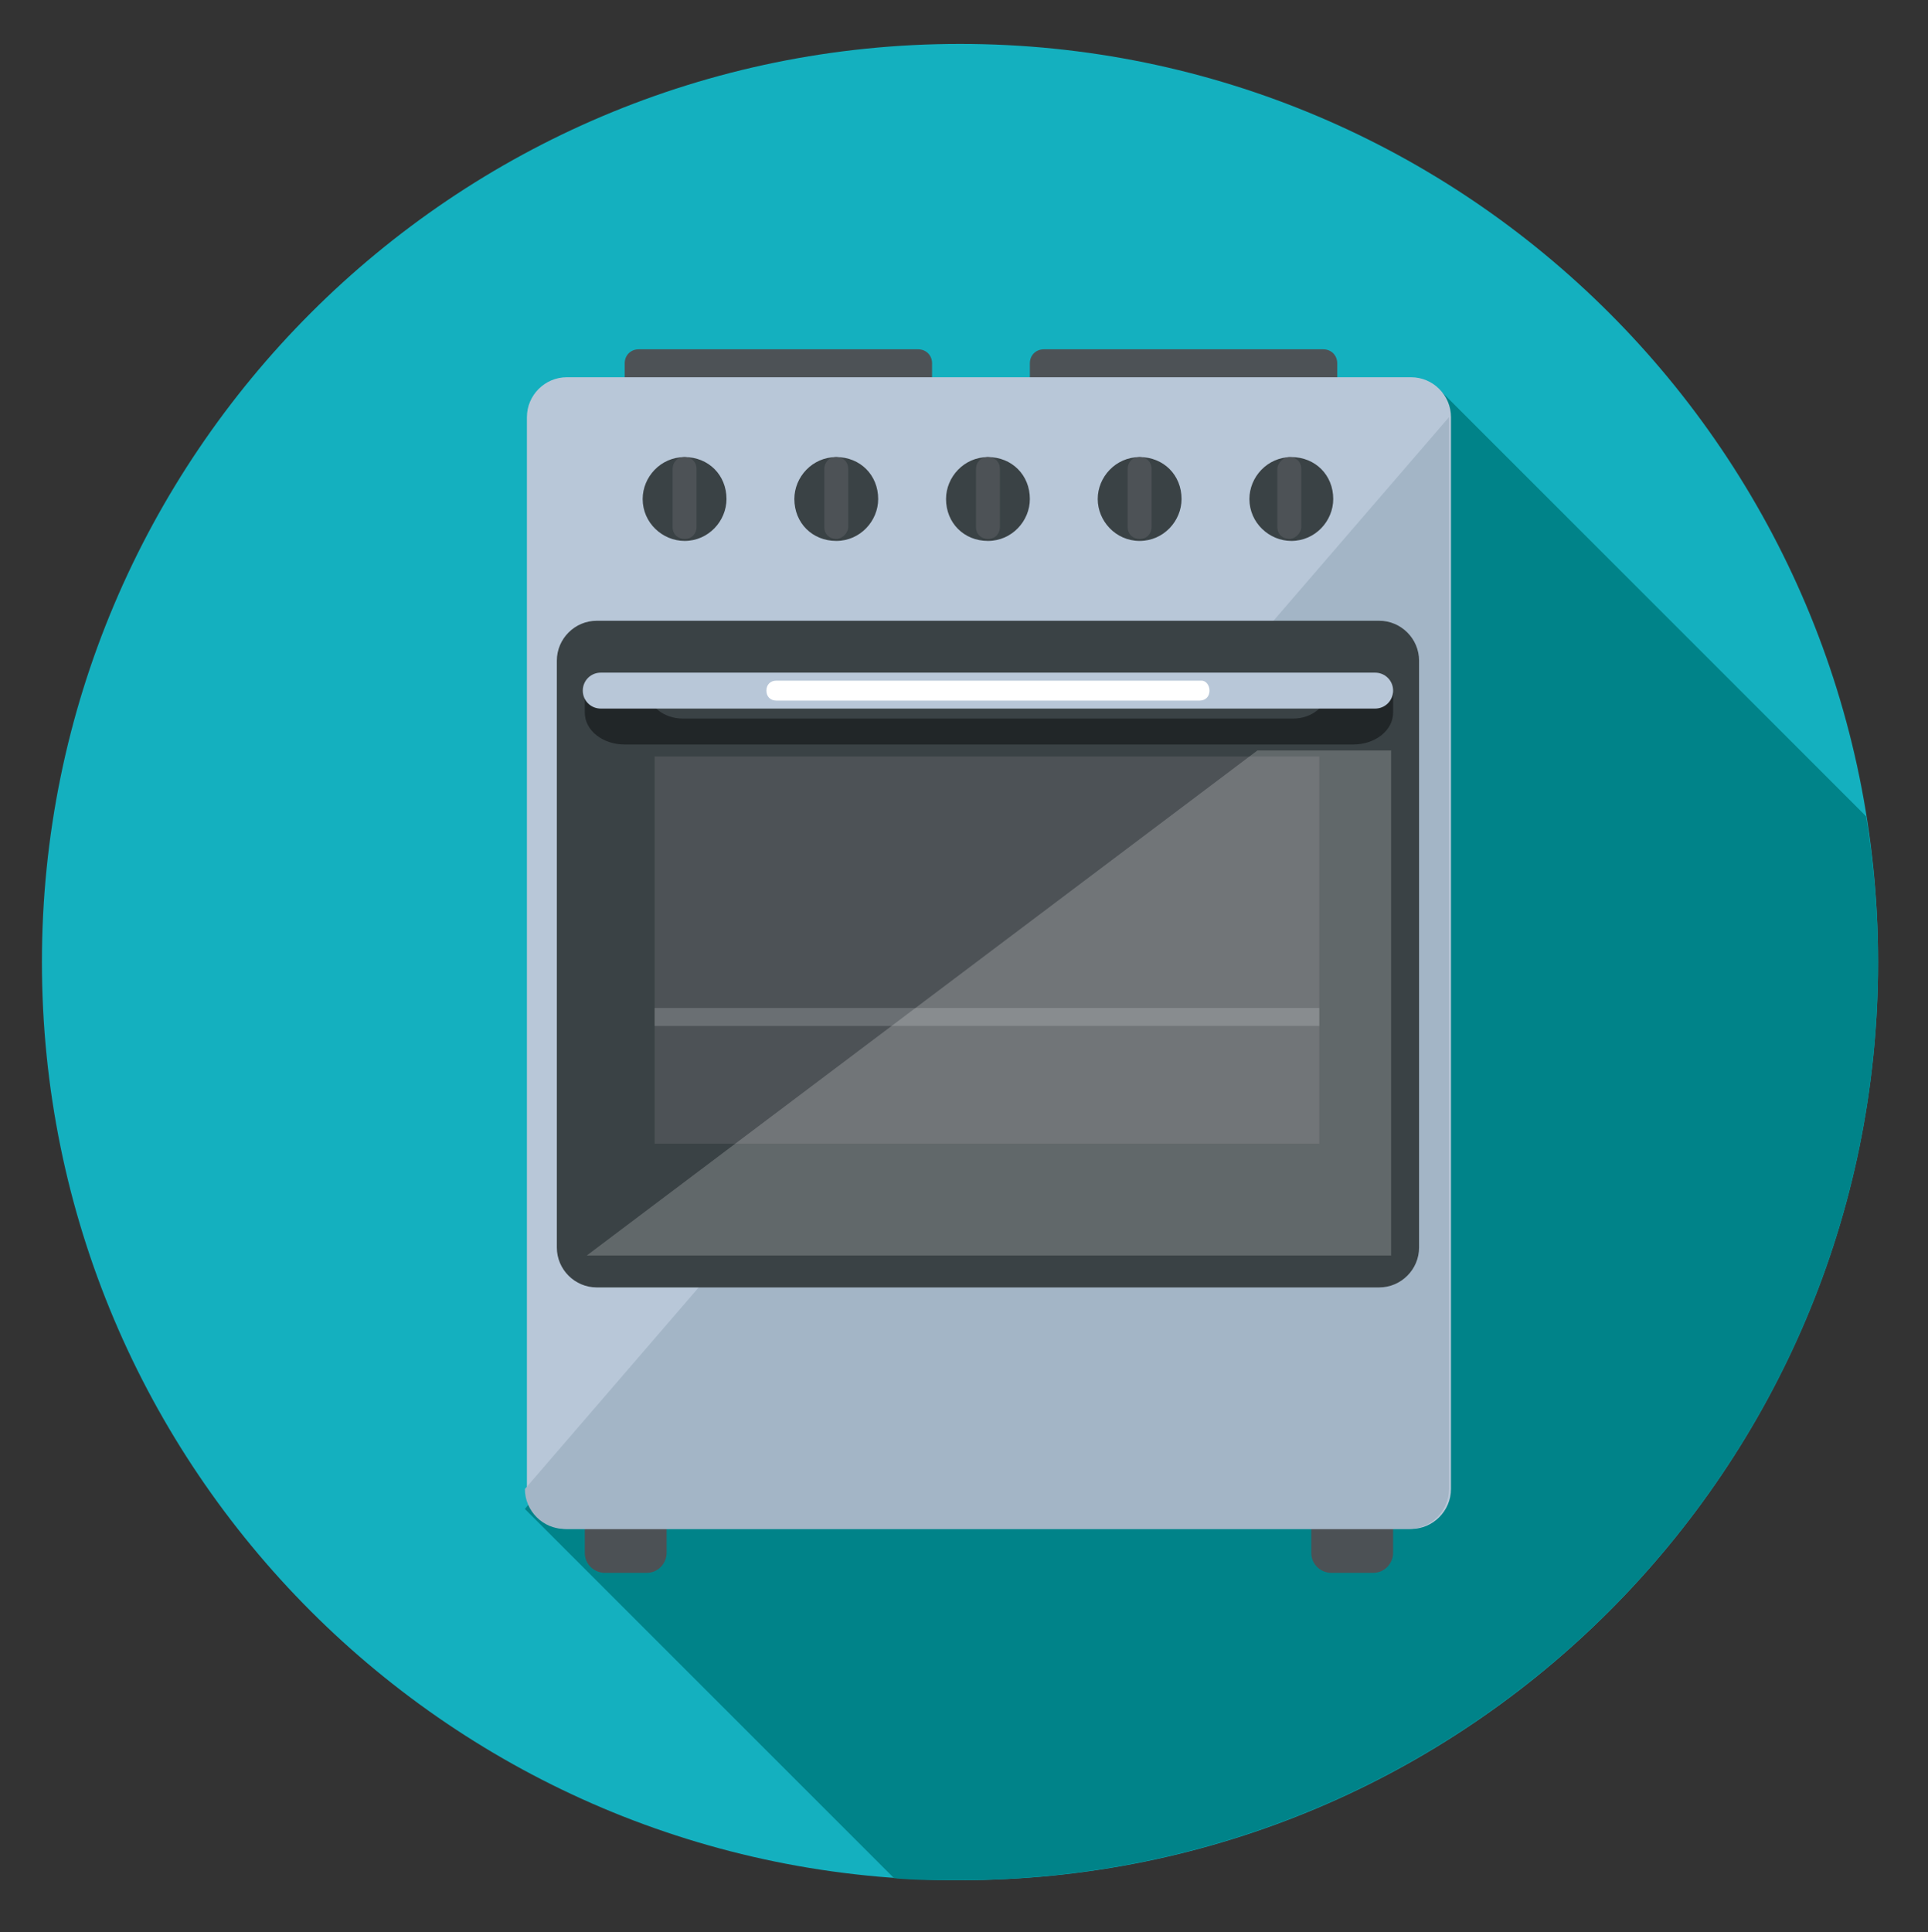 <?xml version="1.0" encoding="utf-8"?>
<!-- Generator: Adobe Illustrator 24.0.1, SVG Export Plug-In . SVG Version: 6.00 Build 0)  -->
<svg version="1.1" id="Слой_1" xmlns="http://www.w3.org/2000/svg" xmlns:xlink="http://www.w3.org/1999/xlink" x="0px" y="0px"
	 viewBox="0 0 96.6 96.8" style="enable-background:new 0 0 96.6 96.8;" xml:space="preserve">
<rect x="0" y="0" width="96.6" height="96.8" fill="#333333" stroke="none"/>
<style type="text/css">
	.st0{display:none;fill:#124C60;}
	.st1{display:none;fill:#062F3A;}
	.st2{display:none;}
	.st3{display:inline;}
	.st4{fill:#4C5155;}
	.st5{display:inline;fill:#B8C7D8;}
	.st6{fill:#B8C7D8;}
	.st7{display:inline;fill:#A3B5C6;}
	.st8{display:inline;fill:#8DA3B5;}
	.st9{display:inline;fill:#EBECF0;}
	.st10{display:inline;fill:#3A4245;}
	.st11{display:inline;fill:#767A7D;}
	.st12{display:inline;fill:#4C5155;}
	.st13{fill:#589EB7;}
	.st14{fill:#FFFFFF;}
	.st15{fill:#14B0BF;}
	.st16{fill:#008389;}
	.st17{fill:#4D5256;}
	.st18{fill:#A3B5C6;}
	.st19{fill:#3A4245;}
	.st20{fill:#6A6F73;}
	.st21{opacity:0.2;fill:#FFFFFF;enable-background:new    ;}
	.st22{fill:#212628;}
</style>
<path class="st0" d="M48.3,94.3c-25.4,0-46-20.6-46-46s20.6-46,46-46s46,20.6,46,46S73.7,94.3,48.3,94.3z"/>
<path class="st1" d="M94.3,48.3c0-2.8-0.3-5.6-0.8-8.2l-21.8-22c0.3,0.4,0.6,0.9,0.6,1.4v55c0,1.1-0.9,2.1-2.1,2.1H26.9
	c-0.1,0-0.2,0-0.3,0l17.6,17.6c1.4,0.1,2.8,0.2,4.2,0.2C73.7,94.3,94.3,73.7,94.3,48.3z"/>
<g class="st2">
	<g class="st3">
		<path class="st4" d="M31,74.3h-2.2c-0.6,0-1,0.5-1,1v2.4c0,0.6,0.5,1,1,1H31c0.6,0,1-0.5,1-1v-2.4C32.1,74.7,31.6,74.3,31,74.3z"
			/>
		<path class="st4" d="M68.2,74.3H66c-0.6,0-1,0.5-1,1v2.4c0,0.6,0.5,1,1,1h2.2c0.6,0,1-0.5,1-1v-2.4C69.3,74.7,68.8,74.3,68.2,74.3
			z"/>
	</g>
	<path class="st5" d="M72.2,74.4c0,1.1-0.9,2.1-2.1,2.1H26.9c-1.1,0-2.1-0.9-2.1-2.1v-55c0-1.1,0.9-2.1,2.1-2.1h43.2
		c1.1,0,2.1,0.9,2.1,2.1V74.4L72.2,74.4z"/>
	<g class="st3">
		<path class="st6" d="M71.6,18L71.6,18L71.6,18z"/>
		<path class="st6" d="M26.6,76.5l-1.7-1.7C25,75.7,25.7,76.3,26.6,76.5z"/>
	</g>
	<path class="st7" d="M24.8,74.4c0,1.1,0.9,2.1,2.1,2.1h43.2c1.1,0,2.1-0.9,2.1-2.1v-55L24.8,74.4z"/>
	<path class="st8" d="M70.2,18.2H26.9c-1.1,0-2.1,0.9-2.1,2.1v4.8c0,1.1,0.9,2.1,2.1,2.1h43.2c1.1,0,2.1-0.9,2.1-2.1v-4.8
		C72.2,19.2,71.3,18.2,70.2,18.2z"/>
	<path class="st8" d="M62.8,48c0,7.9-6.4,14.3-14.3,14.3S34.2,55.9,34.2,48s6.4-14.3,14.3-14.3S62.8,40.1,62.8,48z"/>
	<path class="st9" d="M62.8,46.8c0,7.9-6.4,14.3-14.3,14.3s-14.3-6.4-14.3-14.3s6.4-14.3,14.3-14.3S62.8,38.9,62.8,46.8z"/>
	<path class="st10" d="M56.8,46.8c0,4.6-3.7,8.3-8.3,8.3s-8.3-3.7-8.3-8.3s3.7-8.3,8.3-8.3S56.8,42.2,56.8,46.8z"/>
	<path class="st11" d="M53.1,42.2c-2.4-2.4-6.3-2.4-8.7,0l8.7,8.7C55.5,48.5,55.5,44.6,53.1,42.2z"/>
	<path class="st12" d="M70.2,17.4H26.9c-1.1,0-2.1,0.9-2.1,2.1v4.8c0,1.1,0.9,2.1,2.1,2.1h43.2c1.1,0,2.1-0.9,2.1-2.1v-4.8
		C72.2,18.3,71.3,17.4,70.2,17.4z"/>
	<g class="st3">
		<path class="st13" d="M55.7,22.5c0,1.1-0.9,2.1-2.1,2.1H43.4c-1.1,0-2.1-0.9-2.1-2.1v-0.9c0-1.1,0.9-2.1,2.1-2.1h10.2
			c1.1,0,2.1,0.9,2.1,2.1V22.5L55.7,22.5z"/>
		<g>
			<g>
				<g>
					<path class="st14" d="M46.5,22h-1.2l0.3-1.8h1.2L46.5,22z M45.6,21.8h0.7l0.2-1.3h-0.7L45.6,21.8z"/>
				</g>
				<g>
					<path class="st14" d="M46.3,23.6H45l0.3-1.8h1.2L46.3,23.6z M45.3,23.3H46l0.2-1.3h-0.7L45.3,23.3z"/>
				</g>
			</g>
			<g>
				<g>
					<path class="st14" d="M49.1,22h-1.2l0.3-1.8h1.2L49.1,22z M48.2,21.8h0.7l0.2-1.3h-0.7L48.2,21.8z"/>
				</g>
				<g>
					<path class="st14" d="M48.9,23.6h-1.2l0.3-1.8h1.2L48.9,23.6z M47.9,23.3h0.7l0.2-1.3h-0.7L47.9,23.3z"/>
				</g>
			</g>
			<g>
				<g>
					<path class="st14" d="M51.7,22h-1.2l0.3-1.8H52L51.7,22z M50.8,21.8h0.7l0.2-1.3H51L50.8,21.8z"/>
				</g>
				<g>
					<path class="st14" d="M51.5,23.6h-1.2l0.3-1.8h1.2L51.5,23.6z M50.5,23.3h0.7l0.2-1.3h-0.7L50.5,23.3z"/>
				</g>
			</g>
		</g>
		<path class="st13" d="M67.9,22.3c0,0.6-0.5,1-1,1h-5.1c-0.6,0-1-0.5-1-1v-0.5c0-0.6,0.5-1,1-1h5.1c0.6,0,1,0.5,1,1V22.3z"/>
		<path class="st13" d="M36.3,22.3c0,0.6-0.5,1-1,1h-5.1c-0.6,0-1-0.5-1-1v-0.5c0-0.6,0.5-1,1-1h5.1c0.6,0,1,0.5,1,1V22.3z"/>
	</g>
</g>
<path class="st15" d="M48.1,94.2c-25.4,0-46-20.6-46-46c0-25.4,20.6-46,46-46c25.4,0,46,20.6,46,46S73.5,94.2,48.1,94.2z"/>
<path class="st16" d="M94.1,48.2c0-2.5-0.2-4.9-0.6-7.3L72,19.4L26.3,75.6l18.5,18.5c1.1,0.1,2.1,0.1,3.2,0.1
	C73.5,94.2,94.1,73.6,94.1,48.2z"/>
<g>
	<g>
		<g>
			<path class="st17" d="M46.6,36c0,0.4-0.3,0.7-0.7,0.7H32c-0.4,0-0.7-0.3-0.7-0.7V18.2c0-0.4,0.3-0.7,0.7-0.7h14
				c0.4,0,0.7,0.3,0.7,0.7V36z"/>
			<path class="st17" d="M67,36c0,0.4-0.3,0.7-0.7,0.7h-14c-0.4,0-0.7-0.3-0.7-0.7V18.2c0-0.4,0.3-0.7,0.7-0.7h14
				c0.4,0,0.7,0.3,0.7,0.7V36z"/>
		</g>
		<g>
			<path class="st4" d="M32.4,74.5h-2.1c-0.6,0-1,0.5-1,1v2.3c0,0.6,0.5,1,1,1h2.1c0.6,0,1-0.5,1-1v-2.3
				C33.4,74.9,32.9,74.5,32.4,74.5z"/>
			<path class="st4" d="M68.8,74.5h-2.1c-0.6,0-1,0.5-1,1v2.3c0,0.6,0.5,1,1,1h2.1c0.6,0,1-0.5,1-1v-2.3
				C69.8,74.9,69.3,74.5,68.8,74.5z"/>
		</g>
		<path class="st6" d="M72.7,74.6c0,1.1-0.9,2-2,2H28.4c-1.1,0-2-0.9-2-2V20.9c0-1.1,0.9-2,2-2h42.3c1.1,0,2,0.9,2,2V74.6z"/>
		<path class="st18" d="M26.3,74.6c0,1.1,0.9,2,2,2h42.3c1.1,0,2-0.9,2-2V20.9L26.3,74.6z"/>
	</g>
	<path class="st19" d="M71.1,62.5c0,1.1-0.9,2-2,2H29.9c-1.1,0-2-0.9-2-2V33.1c0-1.1,0.9-2,2-2h39.2c1.1,0,2,0.9,2,2V62.5z"/>
	<rect x="32.8" y="37.9" class="st17" width="33.3" height="19.4"/>
	<rect x="32.8" y="50.5" class="st20" width="33.3" height="0.9"/>
	<polygon class="st21" points="63,37.6 29.4,62.9 69.7,62.9 69.7,37.6 	"/>
	<path class="st22" d="M66.5,34.6L66.5,34.6c0,0.8-0.8,1.4-1.7,1.4H34.2c-0.9,0-1.7-0.6-1.7-1.3v0h-3.2v1c0,0.9,0.9,1.6,2,1.6h36.5
		c1.1,0,2-0.7,2-1.6v-1H66.5z"/>
	<path class="st6" d="M69.8,34.6c0,0.5-0.4,0.9-0.9,0.9H30.1c-0.5,0-0.9-0.4-0.9-0.9l0,0c0-0.5,0.4-0.9,0.9-0.9h38.8
		C69.4,33.7,69.8,34.1,69.8,34.6L69.8,34.6z"/>
	<path class="st14" d="M60.6,34.6c0,0.3-0.2,0.5-0.5,0.5H38.9c-0.3,0-0.5-0.2-0.5-0.5l0,0c0-0.3,0.2-0.5,0.5-0.5h21.3
		C60.4,34.1,60.6,34.3,60.6,34.6L60.6,34.6z"/>
	<g>
		<path class="st19" d="M36.4,25c0,1.1-0.9,2.1-2.1,2.1c-1.1,0-2.1-0.9-2.1-2.1c0-1.1,0.9-2.1,2.1-2.1C35.5,22.9,36.4,23.8,36.4,25z
			"/>
		<path class="st19" d="M44,25c0,1.1-0.9,2.1-2.1,2.1s-2.1-0.9-2.1-2.1c0-1.1,0.9-2.1,2.1-2.1C43.1,22.9,44,23.8,44,25z"/>
		<path class="st19" d="M51.6,25c0,1.1-0.9,2.1-2.1,2.1s-2.1-0.9-2.1-2.1c0-1.1,0.9-2.1,2.1-2.1S51.6,23.8,51.6,25z"/>
		<path class="st19" d="M59.2,25c0,1.1-0.9,2.1-2.1,2.1S55,26.1,55,25c0-1.1,0.9-2.1,2.1-2.1S59.2,23.8,59.2,25z"/>
		<path class="st19" d="M66.8,25c0,1.1-0.9,2.1-2.1,2.1c-1.1,0-2.1-0.9-2.1-2.1c0-1.1,0.9-2.1,2.1-2.1S66.8,23.8,66.8,25z"/>
		<path class="st17" d="M34.9,26.4c0,0.3-0.2,0.6-0.6,0.6l0,0c-0.3,0-0.6-0.2-0.6-0.6v-2.9c0-0.3,0.2-0.6,0.6-0.6l0,0
			c0.3,0,0.6,0.2,0.6,0.6V26.4z"/>
		<path class="st17" d="M42.5,26.4c0,0.3-0.3,0.6-0.6,0.6l0,0c-0.3,0-0.6-0.2-0.6-0.6v-2.9c0-0.3,0.2-0.6,0.6-0.6l0,0
			c0.3,0,0.6,0.2,0.6,0.6V26.4z"/>
		<path class="st17" d="M50.1,26.4c0,0.3-0.2,0.6-0.6,0.6l0,0c-0.3,0-0.6-0.2-0.6-0.6v-2.9c0-0.3,0.2-0.6,0.6-0.6l0,0
			c0.3,0,0.6,0.2,0.6,0.6V26.4z"/>
		<path class="st17" d="M57.7,26.4c0,0.3-0.2,0.6-0.6,0.6l0,0c-0.3,0-0.6-0.2-0.6-0.6v-2.9c0-0.3,0.2-0.6,0.6-0.6l0,0
			c0.3,0,0.6,0.2,0.6,0.6V26.4z"/>
		<path class="st17" d="M65.2,26.4c0,0.3-0.3,0.6-0.6,0.6l0,0c-0.3,0-0.6-0.2-0.6-0.6v-2.9c0-0.3,0.3-0.6,0.6-0.6l0,0
			c0.3,0,0.6,0.2,0.6,0.6V26.4z"/>
	</g>
</g>
</svg>
